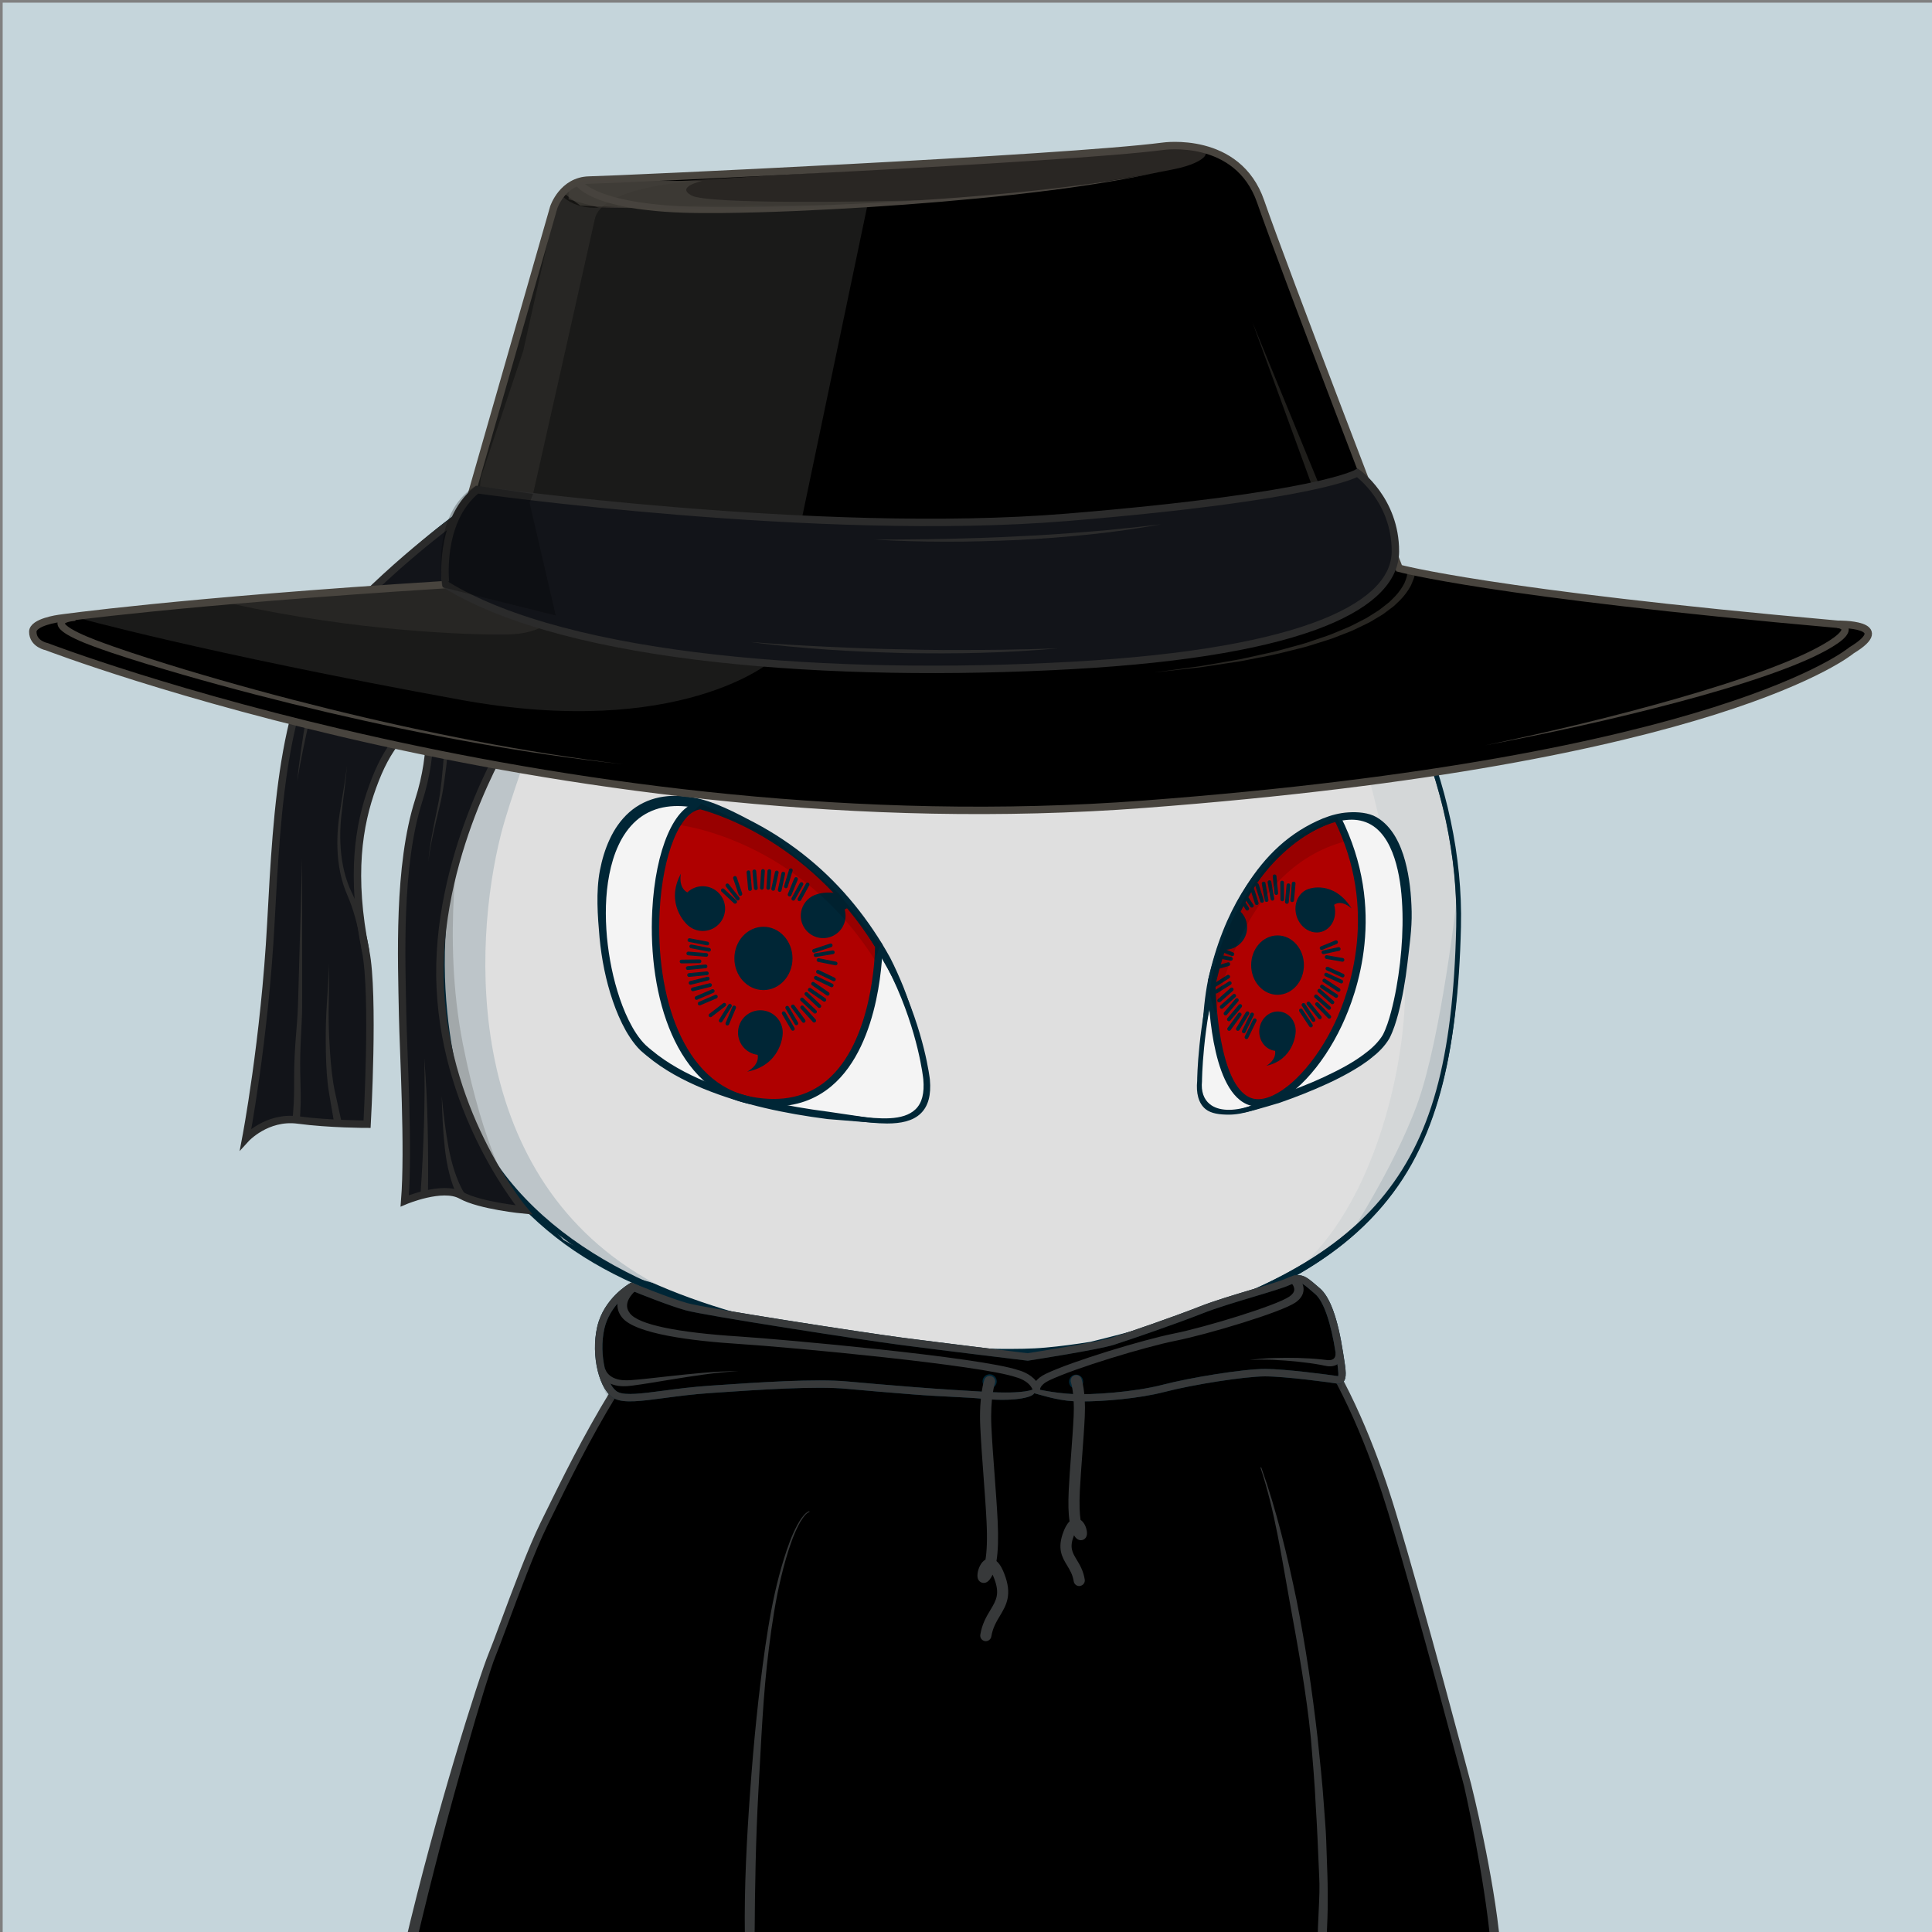 <svg xmlns="http://www.w3.org/2000/svg" xmlns:xlink="http://www.w3.org/1999/xlink" version="1.2" viewBox="0 0 520 520" fill="none">
<rect x="0" y="0" width="520" height="520" fill="#808080" stroke="none"/>
<!-- Background / Blue --> <path d="M520.47 0.72H0.72V520.47H520.47V0.72Z" fill="#C5D5DB"/>


<!-- Type / White Body --> <path d="M399.34 520.56L115.79 519.97C115.53 519.97 115.28 519.85 115.12 519.65C114.96 519.45 114.89 519.18 114.95 518.93C146.9 373.14 188.1 352.75 189.84 351.95C189.94 351.9 190.06 351.87 190.17 351.87L337.22 347.77C337.3 347.76 337.43 347.78 337.52 347.82C338.16 348.04 353.31 353.7 367.93 394.63C383.16 437.26 397.96 501.19 400.2 519.6C400.23 519.85 400.15 520.09 399.99 520.27C399.82 520.45 399.58 520.56 399.34 520.56ZM116.85 518.26L398.36 518.84C395.76 499.32 381.24 437.01 366.31 395.2C352.74 357.21 338.58 350.15 337.08 349.49L190.41 353.58C187.69 355.04 147.59 378.75 116.85 518.26Z" fill="#002636"/>
<path d="M399.34 519.7C397 500.37 381.76 435.92 367.12 394.91C352.47 353.9 337.24 348.63 337.24 348.63L190.19 352.73C190.19 352.73 148.01 372.06 115.79 519.11L399.34 519.7Z" fill="#DFDFDF"/>
<path d="M397.72 508.23C397.06 504.42 396.32 500.64 395.57 496.85C394.04 489.28 392.42 481.73 390.66 474.21C387.12 459.18 383.29 444.22 379.1 429.35C376.94 421.93 374.75 414.52 372.36 407.17C370.01 399.81 367.49 392.49 364.57 385.29C361.64 378.11 358.29 371.06 354.07 364.47C351.98 361.17 349.63 358.02 347.01 355.08C345.68 353.62 344.3 352.21 342.76 350.94C341.2 349.65 339.69 348.48 337.59 347.58C337.49 347.54 337.38 347.51 337.26 347.52H337.2C312.69 348.2 288.19 349.19 263.69 350.02C251.44 350.47 239.19 350.88 226.93 351.24C214.68 351.61 202.43 352.04 190.17 352.29H190.15C190.1 352.29 190.05 352.3 190 352.33C188.22 353.29 186.66 354.44 185.14 355.68L182.91 357.58C182.2 358.24 181.52 358.94 180.82 359.62C180.14 360.31 179.41 360.97 178.77 361.69L176.85 363.88L174.93 366.07C174.31 366.82 173.74 367.6 173.14 368.36C171.97 369.91 170.75 371.42 169.62 372.99L166.37 377.81L164.74 380.22C164.22 381.04 163.74 381.88 163.24 382.71L160.27 387.71C152.59 401.18 146.31 415.38 140.61 429.77C139.21 433.38 137.97 437.05 136.64 440.68L134.67 446.14L133.69 448.87L132.81 451.64L129.31 462.71C128.14 466.4 126.95 470.08 125.97 473.83L122.88 485.02C121.88 488.76 120.77 492.47 119.93 496.25L114.55 518.84C114.53 518.93 114.52 519.03 114.52 519.12C114.52 519.8 115.07 520.36 115.75 520.37H115.78C132.24 520.07 151.62 520.35 186.94 520.57C210.64 520.72 234.41 520.65 258.04 520.48L399.43 519.78C399.03 515.84 398.39 512.02 397.72 508.23ZM257.08 518.33C233.46 518.06 209.96 518.07 186.41 517.94C163.39 517.82 140.4 517.83 117.37 517.85L122.26 496.83C123.08 493.06 124.16 489.35 125.14 485.62L128.11 474.43C129.04 470.68 130.19 467 131.32 463.31L134.68 452.24L135.52 449.47L136.47 446.74L138.37 441.28C139.65 437.64 140.86 433.98 142.21 430.37C147.71 415.97 154.06 402.17 161.61 388.72L164.52 383.73C165.01 382.9 165.48 382.06 165.99 381.24L171.09 374.37C172.2 372.8 174.06 370.75 175.21 369.21C175.8 368.45 176.36 367.66 176.97 366.92L178.86 364.74L180.75 362.56C181.39 361.84 182.09 361.19 182.76 360.5C183.44 359.83 184.11 359.13 184.8 358.47L186.97 356.59C188.43 355.37 190.55 354.68 192.16 353.79L192.89 353.47C205.14 353.04 214.75 352.48 227 352.16C239.25 351.84 251.51 351.56 263.77 351.33C288.2 350.8 312.7 350.17 337.12 349.49C338.54 350.13 340.03 351.5 341.37 352.65C342.8 353.84 344.12 355.2 345.38 356.6C347.87 359.43 350.14 362.5 352.17 365.72C356.29 372.13 359.66 379.05 362.58 386.13C365.5 393.22 368.05 400.48 370.44 407.81C372.87 415.12 375.1 422.5 377.29 429.88C381.66 444.66 385.71 459.55 389.45 474.51C391.28 482 393.15 489.48 394.83 497.01C396.51 504.49 398.1 512.18 399.28 519.61L257.08 518.33Z" fill="#002636"/>
<path d="M185.38 358.16C185.38 358.16 224.37 378.66 278.59 378.01C278.59 378.01 308.94 379.99 341.45 352.73C341.45 352.73 339.4 350.62 337.08 349.49C334.74 348.36 197.65 351.87 193.25 353.24C188.85 354.62 185.38 358.16 185.38 358.16Z" fill="#BDC5C9"/>
<path d="M200.36 355.58C200.36 355.58 246.35 373.25 281.94 368.65C317.53 364.05 334.95 349.77 334.95 349.77L298.88 360.42L281.69 364.78L257.46 364.02L234.73 361.88L200.36 355.58Z" fill="#A2A8AA"/>
<path d="M81.22 188.89C81.22 188.89 109.73 114.29 222.61 104.14C335.49 93.99 394.07 183.82 392.51 249.82C390.95 315.82 372.2 343.17 293.7 362.3C293.7 362.3 284.52 363.86 277.49 364.16C270.46 364.45 150.95 367.97 124.58 297.67C124.58 297.67 108.96 252.56 129.66 211.94C129.66 211.94 143.53 185.77 133.96 180.3C120.51 172.62 66.38 230.29 81.22 188.89Z" fill="#DFDFDF"/>
<path d="M81.1 188.84C83.5 183.13 86.65 177.79 90.11 172.67C93.58 167.56 97.42 162.7 101.57 158.13C109.91 149.02 119.34 140.89 129.62 134.02C134.72 130.51 140.12 127.49 145.57 124.56C151.09 121.77 156.7 119.14 162.48 116.91C174 112.39 185.96 108.96 198.11 106.58C210.27 104.25 222.59 102.76 235 102.33C247.4 101.91 259.86 102.85 272.06 105.2C284.25 107.56 296.19 111.33 307.42 116.66C318.65 121.95 329.2 128.67 338.75 136.58C357.79 152.48 372.74 173.1 382.19 195.95C383.42 198.79 384.4 201.72 385.48 204.62C386.39 207.58 387.44 210.49 388.17 213.5C389.85 219.45 391.02 225.54 391.91 231.66C392.76 237.79 393.05 243.99 392.99 250.18C392.85 256.35 392.55 262.53 392.01 268.69C390.91 280.98 388.73 293.33 384.02 304.87C381.66 310.62 378.65 316.13 374.9 321.11C371.17 326.11 366.76 330.58 361.92 334.5C352.2 342.33 340.96 347.99 329.43 352.47C317.89 357.02 290.25 366.55 269.44 364.52C261.26 364.49 253.09 364.08 244.94 363.39C228.65 361.97 212.42 359.33 196.65 354.77C180.94 350.16 165.5 344.64 152.11 334.92C145.45 330.05 139.39 324.3 134.35 317.73C129.31 311.15 125.32 303.81 122.68 295.87C118.34 279.98 116.84 263.37 118.58 247.01C118.86 244.97 118.96 242.92 119.41 240.9L120.56 234.84C121.64 230.87 122.56 226.86 124.09 223.04C125.33 219.12 127.26 215.46 128.94 211.72C130.81 208.14 132.47 204.44 133.88 200.65C135.25 196.86 136.43 192.95 136.74 188.98C136.88 187.01 136.75 184.98 135.98 183.24C135.21 181.51 133.59 180.21 131.68 180.06C129.76 179.88 127.77 180.37 125.88 181C123.98 181.64 122.13 182.47 120.32 183.38C116.7 185.2 113.2 187.28 109.75 189.44C102.83 193.71 96.16 198.44 88.84 202.1C86.99 202.97 85.1 203.81 83.03 204.1C82.02 204.22 80.87 204.22 79.97 203.55C79.05 202.91 78.71 201.79 78.6 200.77C78.39 198.69 78.84 196.66 79.31 194.68C79.77 192.71 80.41 190.77 81.1 188.84ZM81.34 188.93C80.67 190.85 80.04 192.78 79.56 194.75C79.1 196.71 78.68 198.74 78.9 200.73C79.01 201.7 79.35 202.71 80.15 203.26C80.92 203.84 81.99 203.85 82.96 203.73C84.94 203.44 86.82 202.6 88.64 201.73C95.88 198.05 102.53 193.28 109.43 188.96C112.88 186.79 116.34 184.63 119.98 182.74C121.8 181.8 123.66 180.93 125.6 180.24C127.54 179.56 129.59 179 131.75 179.17C133.95 179.29 135.97 180.85 136.86 182.82C137.77 184.8 137.92 186.98 137.81 189.05C137.55 193.22 136.4 197.21 135.07 201.09C133.7 204.96 132.08 208.73 130.24 212.4C128.65 216.11 126.81 219.72 125.66 223.6C124.22 227.38 123.38 231.34 122.39 235.25L121.36 241.21C121.16 242.2 121.04 243.2 120.95 244.21L120.63 247.22C119.08 263.28 120.73 279.67 125.13 295.14C127.66 302.62 131.54 309.8 136.41 316.13C141.29 322.47 147.17 328.05 153.67 332.78C166.72 342.23 181.83 348.59 197.33 353.11C212.86 357.65 228.93 360.35 245.08 361.83C253.16 362.55 261.27 362.99 269.37 363.05C273.43 363.07 277.47 363.07 281.46 362.7C285.47 362.34 289.5 361.8 293.48 361.16L293.4 361.18C305.34 358.25 317.23 355.02 328.69 350.61C340.15 346.27 351.27 340.8 360.86 333.21C365.64 329.42 369.99 325.08 373.69 320.22C377.41 315.38 380.4 309.99 382.76 304.35C387.47 293.03 389.72 280.81 390.89 268.59C391.47 262.47 391.81 256.32 391.99 250.16C392.09 244.02 391.84 237.87 391.04 231.77C390.18 225.69 389.12 219.61 387.39 213.71C386.65 210.72 385.59 207.83 384.68 204.9C383.6 202.02 382.6 199.11 381.37 196.29C371.93 173.57 356.78 153.28 337.75 137.79C318.68 122.32 295.71 111.92 271.64 107.39C259.6 105.1 247.31 104.3 235.06 104.57C222.81 104.91 210.56 106.3 198.49 108.53C174.39 112.99 150.73 121.25 130.1 134.75C119.76 141.42 110.24 149.38 101.92 158.45C97.76 162.99 93.9 167.81 90.41 172.88C86.93 177.95 83.75 183.28 81.34 188.93Z" fill="#002636"/>
<path d="M88.84 176.45C88.84 176.45 85.13 187.91 87.55 190.81C89.97 193.71 127.09 167.41 144.84 175.64C144.84 175.64 145.72 176.93 145.81 180.32C145.89 183.47 145.25 189.03 144.44 193.88C143.63 198.72 137.34 214.68 134.84 224.54C127.26 254.39 124.35 317.33 176.15 345.41L170.34 343.8L151.78 333.79L134.84 316.04L125.8 301.19L122.73 290.38L119.34 274.56L119.02 260.52L119.83 243.9L122.25 231.31L125.96 219.69L130.32 210.17L134.19 202.59L136.21 195.65L137.81 189.06L136.85 183.71L134.51 180.4L127.65 179.75L123.53 181.44L112 187.18L99.65 195.01L94.57 198.08L86.9 202.36L81.82 203.09L79.88 201.07C79.88 201.07 79.07 196.39 79.32 196.23C79.57 196.07 81.66 188.24 81.66 188.24C81.66 188.24 84.65 182.91 84.81 182.67C84.97 182.43 88.84 176.45 88.84 176.45Z" fill="#BDC5C9"/>
<path d="M127.65 179.76L131.93 178.07L137.3 177.24L142.82 177.31C142.82 177.31 144.2 177.48 144.14 178.82C144.08 180.15 136.94 194.98 136.94 194.98L137.42 189.84L136.88 184.15L134.52 180.42L130.92 178.96L127.65 179.76Z" fill="#A2A8AA"/>
<path d="M129.14 178.26C130.64 177.89 132.15 177.6 133.67 177.4C135.19 177.19 136.72 177.07 138.25 177.05C139.78 177 141.3 177.13 142.81 177.3C141.29 177.28 139.78 177.3 138.27 177.48C136.77 177.64 135.28 177.89 133.82 178.24C132.36 178.58 130.91 178.99 129.5 179.49C128.1 179.98 124.43 181.25 124.22 180.83C124.01 180.41 123.29 180.53 129.14 178.26Z" fill="#002636"/>
<path d="M392.23 240.84C392.23 240.84 387.94 279.32 381.48 297.08C375.02 314.84 361.9 334.5 361.9 334.5L368.34 327.5L375.6 319.59L381.41 309.1L385.93 297.8L389 287.15L390.78 275.21L391.75 262.14L392.56 248.58L392.23 240.84Z" fill="#BDC5C9"/>
<path d="M124.08 223.05C124.08 223.05 118.78 251.73 124.59 281.02C130.4 310.31 137.66 320.72 137.66 320.72L131.73 312.37L125.8 301.19L121.32 287.43L119.38 272.54L119.02 255.96L119.83 243.9L124.08 223.05Z" fill="#A2A8AA"/>
<path d="M199.14 517.66L199.13 520.65L116.44 520.37L118.32 514.06L181.39 513.97L199.14 517.66Z" fill="#DFDFDF"/>
<path d="M133.67 455.57C136.39 450.53 125.3 504.75 128.2 520.4L116.44 520.38C116.44 520.37 130.95 460.61 133.67 455.57Z" fill="#BDC5C9"/>
<path d="M399.24 519.61L399.34 520.56L356.71 520.49L356.75 519.3L356.76 518.98L399.24 519.61Z" fill="#DFDFDF"/>
<path d="M339.09 393.12C339.09 393.12 346.08 402.06 352.37 424.33C358.66 446.6 364.63 500.98 365.6 517.93L365.63 520.53L356.66 520.48L355.92 516.88V508.65L355.44 489.69L354.15 471.54L351.97 451.45L348.34 431.12L344.87 414.58L341.8 401.83L339.09 393.12Z" fill="#BDC5C9"/>
<path d="M352.49 465.23C353 471.32 353.55 477.41 353.83 483.52C354.25 489.62 354.46 495.73 354.74 501.83C355.11 507.61 354.14 514.38 354.37 520.18L356.73 520.48C356.77 517.73 357.03 513.62 357.05 510.87C357.07 507.8 357.09 504.73 356.98 501.67L356.66 492.47C356.56 489.4 356.25 486.35 356.05 483.29C355.64 477.17 354.95 471.07 354.31 464.97C352.89 452.78 351.08 440.64 348.66 428.61C346.15 416.61 343.26 404.66 339.08 393.12C339.06 393.07 339 393.04 338.94 393.06C338.89 393.08 338.86 393.14 338.88 393.2C342.79 404.8 344.53 416.8 346.76 428.81C348.99 440.84 351.28 453.07 352.49 465.23Z" fill="#002636"/>
<path d="M201.84 517.99V520.65L354.39 520.49L354.34 518.85L223.06 515.56L201.84 517.99Z" fill="#DFDFDF"/>
<path d="M217.28 404.99C217.28 404.99 220.88 403.54 219.59 411.93C218.3 420.32 213.84 494.52 215.13 520.66H201.84L200.87 496.49L204.42 450.66L207.08 432.83L209.08 422L212.41 412.97L213.73 409.71L215.34 406.39L217.28 404.99Z" fill="#C2CACC"/>
<path d="M201.81 519.11C201.81 518.62 201.8 518.13 201.81 517.64C201.89 504.85 202.12 492.05 202.84 479.26C203.59 466.48 204.06 453.7 205.71 441.01C206.52 434.66 207.49 428.33 209.03 422.12C209.8 419.02 210.66 415.93 211.76 412.93C212.3 411.43 212.93 409.96 213.66 408.54C214.03 407.84 214.43 407.14 214.9 406.51C215.36 405.89 215.91 405.23 216.58 404.96L216.62 404.94C216.67 404.92 216.7 404.86 216.68 404.81C216.66 404.76 216.6 404.73 216.55 404.75C215.7 405.06 215.2 405.72 214.69 406.35C214.19 406.99 213.77 407.68 213.38 408.39C212.61 409.81 211.94 411.28 211.37 412.78C210.21 415.78 209.27 418.86 208.43 421.96C206.75 428.16 205.64 434.52 204.69 440.86C202.83 453.57 201.56 466.35 200.61 479.15C199.67 491.95 198.97 504.79 199.16 517.65C199.17 518.13 199.19 518.62 199.2 519.11H201.81V519.11Z" fill="#002636"/>
<path opacity="0.32" d="M391.35 228.25L385.48 204.62L376.1 183.47L362.54 162.41L344.92 143.87L330.59 130.7L307.41 116.66L286.29 109.64L269.59 105.77L258.21 104.32L241.27 103.11L225.05 103.59L198.11 106.59L183.9 111.58C183.9 111.58 234.25 101.9 273.95 113.03C313.65 124.17 356.01 160.32 369.45 213.17C369.45 213.17 377.37 243.39 378.12 264.04C378.87 284.69 370.33 324.76 348.51 342.27L357.47 337.19L368.36 327.51L376.35 318.31L382.16 307.42L386.76 293.62L389.42 285.63L392.01 268.7L392.09 243.75L391.35 228.25Z" fill="#BDC5C9"/>
<path d="M345.88 142.56C323.42 121.53 283.79 97.62 222.63 103.13C164.14 108.39 128.68 131.24 109.23 149.49C88.13 169.28 80.77 188.11 80.7 188.3V188.31C77.65 196.83 77.3 201.65 79.62 203.49C83.41 206.5 93.08 200.27 104.27 193.05C115.6 185.75 128.46 177.48 133.71 180.49C142.63 185.59 129.3 211.01 129.16 211.27C108.57 251.67 123.89 297.05 124.05 297.52C147.52 360.12 244.02 364.55 270.82 364.55C274.57 364.55 276.96 364.46 277.59 364.44C284.58 364.15 293.79 362.6 293.92 362.57C369.4 345.18 391.58 318.82 393.22 249.47C394.12 211.7 375.98 170.74 345.88 142.56ZM391.94 249.44C391.09 285.36 385.18 306.63 371.54 322.86C357.31 339.79 333.28 351.65 293.67 361.3C293.58 361.32 284.45 362.86 277.54 363.15C272.42 363.37 151.7 367.56 125.27 297.09C125.11 296.64 109.97 251.78 130.31 211.87C130.89 210.78 144.35 185.08 134.36 179.37C133.4 178.82 132.28 178.58 131.01 178.58C124.37 178.58 115 183.85 104.76 190.45C94.88 196.81 84.66 203.39 81.61 200.96C80.39 199.99 79.66 196.82 83.1 187.23C83.52 186.15 111.84 114.4 222.76 104.42C283.47 98.96 322.74 122.66 345.02 143.51C374.84 171.44 392.82 212.03 391.94 249.44Z" fill="#002636"/>


<!-- Eyes / Naruto Lenses --> <path d="M322.87 290.99C322.87 290.99 322.92 236.02 355.25 221.7C387.58 207.38 378.68 271.31 372.52 279.94C366.35 288.57 346.06 295.34 336.77 298.31C327.48 301.28 322.2 297.72 322.87 290.99Z" fill="#F4F4F4"/>
<path d="M330.75 300.01C328.33 300.01 325.99 299.74 324.49 298.53C322.5 296.92 321.92 294.08 322.22 290.95C322.23 289.33 322.97 235.28 354.99 221.1C362.95 217.57 369.11 218.39 373.3 223.53C383.86 236.49 377.64 273.88 373.05 280.31C366.51 289.46 344.28 296.58 336.97 298.93C334.71 299.65 332.61 300.01 330.75 300.01ZM363.74 220.27C361.3 220.27 358.55 220.94 355.52 222.29C323.94 236.28 323.52 290.44 323.52 290.99V291.05C323.25 293.74 323.98 295.86 325.62 297.18C327.91 299.03 331.81 299.21 336.58 297.68C343.78 295.37 365.7 288.35 372 279.55C374.07 276.65 376.81 266.16 377.63 254.27C378.18 246.21 378.22 231.62 372.31 224.35C370.08 221.63 367.22 220.27 363.74 220.27Z" fill="#002636"/>
<path d="M249.63 290.63C249.63 290.63 244.66 241.63 198.06 220.04C151.46 198.45 158.21 268.4 173.37 282.29C188.53 296.18 217.68 299.74 227.52 300.74C237.36 301.74 250.89 304.92 249.63 290.63Z" fill="#F4F4F4"/>
<path d="M238.76 302.39C236.07 302.39 233.2 302.05 230.48 301.72C229.45 301.6 228.43 301.48 227.45 301.38C195.65 298.15 180.25 289.48 172.93 282.77C163.02 273.69 156.01 239.68 166.8 223.49C171.13 216.99 180.12 211.01 198.34 219.45C244.74 240.95 250.23 290.07 250.28 290.57V290.58C250.65 294.74 249.84 297.73 247.81 299.69C245.65 301.78 242.37 302.39 238.76 302.39ZM182.33 216.62C176.13 216.62 171.24 219.16 167.87 224.21C157.72 239.44 164.23 273.05 173.8 281.81C187.49 294.36 213.37 298.65 227.58 300.09C228.57 300.19 229.59 300.31 230.63 300.44C236.7 301.16 243.11 301.77 246.43 298.55C248.16 296.87 248.84 294.24 248.51 290.49C248.44 289.82 243.41 241.78 197.78 220.64C192 217.95 186.83 216.62 182.33 216.62Z" fill="#002636"/>
<path d="M326.13 264C326.13 264 326.11 299.94 340.49 296.63C354.87 293.32 378.17 256.64 360.05 220.56C360.06 220.56 334.72 225.33 326.13 264Z" fill="#AF0000"/>
<path d="M338.67 297.35C336.97 297.35 335.41 296.79 334.01 295.67C325.71 289.06 325.63 265.02 325.63 264L325.64 263.89C334.2 225.35 359.6 219.84 359.86 219.79L360.24 219.71L360.41 220.06C372.89 244.92 364.75 267.2 360.71 275.78C355.44 286.99 347.36 295.56 340.6 297.12C339.94 297.27 339.3 297.35 338.67 297.35ZM326.63 264.06C326.64 265.35 326.89 288.72 334.63 294.89C336.32 296.24 338.2 296.65 340.37 296.15C346.84 294.66 354.65 286.3 359.8 275.36C363.76 266.95 371.61 244.83 359.59 220.5C356.46 221.38 334.49 228.78 326.63 264.06Z" fill="#002636" stroke="#002636" stroke-miterlimit="10"/>
<path d="M236.53 254.57C236.53 254.57 236.67 302.57 202.22 296.21C167.77 289.85 172.8 218.08 188.59 216.82C188.6 216.82 216.65 223.84 236.53 254.57Z" fill="#AF0000"/>
<path d="M208.24 297.29C206.29 297.29 204.25 297.09 202.14 296.7C182.47 293.07 174.87 268.2 176.05 245.16C176.9 228.7 182.04 216.83 188.56 216.31L188.65 216.3L188.74 216.33C189.02 216.41 216.91 224.72 236.95 254.28L237.04 254.41V254.56C237.04 254.82 236.96 280.69 223.42 291.99C219.2 295.52 214.11 297.29 208.24 297.29ZM188.55 217.33C182.68 217.91 177.86 229.61 177.05 245.22C175.89 267.82 183.25 292.2 202.32 295.72C210.52 297.23 217.4 295.72 222.78 291.23C235.42 280.67 236.01 256.85 236.03 254.72C217.21 224.54 190.27 217.86 188.55 217.33Z" fill="#002636" stroke="#002636" stroke-miterlimit="10"/>
<path d="M249.63 290.63C248.91 284.94 247.24 279.42 245.23 274.09C243.13 268.78 240.66 263.64 237.8 258.75C232.37 248.81 225.12 239.84 216.37 232.66C211.99 229.07 207.26 225.92 202.26 223.26C197.25 220.63 192.06 218.25 186.57 217.32C183.84 216.84 181.05 216.79 178.4 217.33C175.75 217.87 173.27 219.08 171.25 220.87C169.23 222.66 167.65 224.95 166.49 227.45C165.31 229.95 164.53 232.64 163.99 235.39C162.92 240.89 162.87 246.6 163.36 252.22C163.9 257.84 165.01 263.43 166.82 268.76C167.73 271.42 168.82 274.02 170.19 276.45C170.88 277.66 171.63 278.82 172.49 279.87C172.91 280.4 173.37 280.9 173.85 281.36C174.33 281.82 174.91 282.26 175.44 282.71C179.74 286.28 184.76 288.98 189.97 291.15C200.45 295.45 211.71 297.78 222.98 299.23L231.47 300.48C234.29 300.92 237.11 301.36 239.93 301.37C241.34 301.36 242.75 301.22 244.1 300.85C245.44 300.46 246.74 299.81 247.68 298.74C248.63 297.69 249.21 296.33 249.46 294.93C249.73 293.5 249.73 292.06 249.63 290.63ZM249.63 290.63C249.75 292.05 249.76 293.5 249.52 294.91C249.29 296.32 248.77 297.72 247.83 298.84C246.92 299.97 245.62 300.77 244.25 301.26C242.87 301.74 241.42 301.99 239.97 302.09C237.07 302.31 234.17 302.12 231.31 301.89L222.74 301.2C211.34 299.73 199.95 297.38 189.21 292.98C183.87 290.76 178.68 287.99 174.16 284.23C173.6 283.75 173.02 283.32 172.47 282.8C171.92 282.27 171.41 281.71 170.94 281.12C170 279.95 169.19 278.7 168.45 277.42C167.01 274.85 165.87 272.15 164.93 269.39C163.05 263.88 161.92 258.16 161.37 252.38C160.86 246.61 160.36 240.01 161.47 234.25C162.03 231.38 162.86 228.53 164.12 225.85C165.37 223.16 167.09 220.63 169.37 218.62C171.64 216.6 174.48 215.22 177.44 214.62C180.4 214.02 183.44 214.09 186.35 214.6C192.2 215.6 198.11 218.8 203.21 221.48C208.32 224.19 213.17 227.42 217.65 231.1C226.62 238.45 234.01 247.64 239.58 257.77C240.9 260.34 242.07 262.99 243.16 265.66C244.21 268.35 245.15 271.08 245.97 273.83C246.8 276.58 247.52 279.37 248.13 282.17C248.45 283.57 248.73 284.97 248.99 286.38C249.24 287.8 249.47 289.21 249.63 290.63Z" fill="#002636"/>
<path d="M322.87 290.99C322.94 286.46 323.21 281.93 323.54 277.39C323.89 272.85 324.23 268.25 325.15 263.76C327.31 254.89 330.63 246.21 335.51 238.37C337.94 234.46 340.86 230.81 344.31 227.7C347.75 224.58 351.74 222.07 356.05 220.29C358.22 219.42 360.53 218.79 362.95 218.65C365.35 218.5 368.37 218.7 370.52 219.96C372.68 221.21 374.32 223.12 375.53 225.17C376.74 227.23 377.57 229.45 378.18 231.69C379.4 236.19 379.84 240.8 379.95 245.39C380.05 249.98 379.32 254.84 378.8 259.39C378.27 263.93 377.5 268.45 376.33 272.9C375.72 275.13 375.06 277.33 373.95 279.5C372.65 281.68 370.94 283.33 369.09 284.76C368.2 285.53 367.21 286.13 366.26 286.81C365.28 287.41 364.31 288.05 363.3 288.6C361.29 289.73 359.25 290.77 357.17 291.72C353.01 293.63 348.76 295.3 344.46 296.8C342.28 297.47 340.09 298.1 337.9 298.71C335.7 299.32 333.37 299.8 331.05 299.73C330.47 299.75 329.89 299.64 329.31 299.59C328.74 299.45 328.16 299.38 327.62 299.16C326.51 298.82 325.48 298.2 324.7 297.36C323.9 296.53 323.36 295.48 323.07 294.39C322.8 293.26 322.78 292.12 322.87 290.99ZM322.87 290.99C322.8 292.12 322.83 293.26 323.12 294.36C323.44 295.45 324.03 296.44 324.84 297.21C325.64 297.99 326.68 298.48 327.75 298.74C328.27 298.92 328.84 298.92 329.38 299C329.94 298.99 330.48 299.05 331.04 298.98C333.26 298.82 335.36 298.13 337.46 297.33C339.58 296.55 341.7 295.74 343.79 294.9C348.04 293.38 352.26 291.79 356.33 289.89C360.38 287.99 364.41 285.93 367.85 283.19C369.58 281.87 371.16 280.26 372.19 278.55C373.15 276.68 373.82 274.52 374.4 272.38C375.54 268.06 376.3 263.62 376.82 259.16C377.33 254.7 377.58 250.2 377.48 245.72C377.37 241.25 376.94 236.77 375.78 232.51C375.2 230.39 374.42 228.33 373.33 226.47C372.24 224.63 370.82 223 369.03 221.97C367.25 220.93 365.16 220.51 363.05 220.64C360.93 220.76 358.81 221.32 356.78 222.14C352.72 223.82 348.92 226.2 345.65 229.18C342.36 232.14 339.55 235.64 337.2 239.43C332.49 247.02 329.42 255.58 327.33 264.3C325.03 272.97 323.03 281.91 322.87 290.99Z" fill="#002636"/>
<path d="M205.48 265.98C209.523 265.98 212.8 262.389 212.8 257.96C212.8 253.531 209.523 249.94 205.48 249.94C201.437 249.94 198.16 253.531 198.16 257.96C198.16 262.389 201.437 265.98 205.48 265.98Z" fill="#002636" stroke="#002636" stroke-miterlimit="10"/>
<path d="M343.85 267.25C347.495 267.25 350.45 263.897 350.45 259.76C350.45 255.623 347.495 252.27 343.85 252.27C340.205 252.27 337.25 255.623 337.25 259.76C337.25 263.897 340.205 267.25 343.85 267.25Z" fill="#002636" stroke="#002636" stroke-miterlimit="10"/>
<path d="M184.99 240.19C182.42 238.75 183.28 235.12 183.28 235.12C178.89 243.21 184.79 248.71 184.79 248.71C187.09 251.12 190.9 251.2 193.3 248.91C195.71 246.61 195.79 242.8 193.5 240.4C191.21 237.99 187.39 237.9 184.99 240.19Z" fill="#002636"/>
<path d="M203.93 283.91C204.44 286.81 201.09 288.45 201.09 288.45C210.13 286.71 210.63 278.66 210.63 278.66C211.03 275.36 208.68 272.36 205.38 271.96C202.08 271.56 199.08 273.91 198.68 277.21C198.28 280.51 200.63 283.51 203.93 283.91Z" fill="#002636"/>
<path d="M343.19 282.83C343.58 285.38 340.84 286.86 340.84 286.86C348.22 285.25 348.7 278.14 348.7 278.14C349.05 275.22 347.16 272.59 344.48 272.27C341.79 271.94 339.33 274.04 338.97 276.96C338.61 279.88 340.5 282.51 343.19 282.83Z" fill="#002636"/>
<path d="M359.08 243.53C361.21 242.01 363.79 244.52 363.79 244.52C358.97 236.8 352.33 239.22 352.33 239.22C349.53 240.03 348.02 243.28 348.95 246.48C349.88 249.67 352.9 251.6 355.7 250.79C358.5 249.98 360.01 246.72 359.08 243.53Z" fill="#002636"/>
<path d="M229.36 244.25C228.19 243.04 226.96 241.75 225.81 240.56C222.55 239.74 219.87 240.69 219.87 240.69C216.68 241.62 214.84 244.96 215.77 248.16C216.7 251.35 220.04 253.19 223.24 252.26C226.44 251.33 228.27 247.99 227.34 244.79C228.01 244.36 228.7 244.23 229.36 244.25Z" fill="#002636"/>
<path d="M334 245.46C333.75 245.2 333.48 244.98 333.2 244.78L328.52 255.53C330.36 255.88 332.34 255.38 333.8 253.98C336.21 251.68 336.3 247.86 334 245.46Z" fill="#002636"/>
<path d="M198.59 241.86L195.77 238.3" stroke="#002636" stroke-miterlimit="10" stroke-linecap="round" stroke-linejoin="round"/>
<path d="M197.86 242.73L194.55 239.62" stroke="#002636" stroke-miterlimit="10" stroke-linecap="round" stroke-linejoin="round"/>
<path d="M199.28 240.6L197.82 236.3" stroke="#002636" stroke-miterlimit="10" stroke-linecap="round" stroke-linejoin="round"/>
<path d="M201.86 239.29L201.45 234.77" stroke="#002636" stroke-miterlimit="10" stroke-linecap="round" stroke-linejoin="round"/>
<path d="M203.44 239.06L203.03 234.53" stroke="#002636" stroke-miterlimit="10" stroke-linecap="round" stroke-linejoin="round"/>
<path d="M205.06 238.95L205.36 234.42" stroke="#002636" stroke-miterlimit="10" stroke-linecap="round" stroke-linejoin="round"/>
<path d="M206.77 238.98L207.07 234.45" stroke="#002636" stroke-miterlimit="10" stroke-linecap="round" stroke-linejoin="round"/>
<path d="M208.1 239.25L209.07 234.82" stroke="#002636" stroke-miterlimit="10" stroke-linecap="round" stroke-linejoin="round"/>
<path d="M209.86 239.56L210.82 235.12" stroke="#002636" stroke-miterlimit="10" stroke-linecap="round" stroke-linejoin="round"/>
<path d="M211.53 238.57L212.85 234.23" stroke="#002636" stroke-miterlimit="10" stroke-linecap="round" stroke-linejoin="round"/>
<path d="M212.52 240.78L214.25 236.59" stroke="#002636" stroke-miterlimit="10" stroke-linecap="round" stroke-linejoin="round"/>
<path d="M213.52 241.91L215.71 237.94" stroke="#002636" stroke-miterlimit="10" stroke-linecap="round" stroke-linejoin="round"/>
<path d="M215.16 242.05L217.35 238.07" stroke="#002636" stroke-miterlimit="10" stroke-linecap="round" stroke-linejoin="round"/>
<path d="M335.7 244.57L334.45 242.55" stroke="#002636" stroke-miterlimit="10" stroke-linecap="round" stroke-linejoin="round"/>
<path d="M336.93 243.78L335.47 241.6" stroke="#002636" stroke-miterlimit="10" stroke-linecap="round" stroke-linejoin="round"/>
<path d="M338.25 243.09L336.88 238.77" stroke="#002636" stroke-miterlimit="10" stroke-linecap="round" stroke-linejoin="round"/>
<path d="M339.69 242.49L338.31 238.18" stroke="#002636" stroke-miterlimit="10" stroke-linecap="round" stroke-linejoin="round"/>
<path d="M340.9 242.26L340.11 237.79" stroke="#002636" stroke-miterlimit="10" stroke-linecap="round" stroke-linejoin="round"/>
<path d="M342.47 241.91L341.68 237.43" stroke="#002636" stroke-miterlimit="10" stroke-linecap="round" stroke-linejoin="round"/>
<path d="M343.51 240.38L343.06 235.86" stroke="#002636" stroke-miterlimit="10" stroke-linecap="round" stroke-linejoin="round"/>
<path d="M345.13 242.07L345.08 237.54" stroke="#002636" stroke-miterlimit="10" stroke-linecap="round" stroke-linejoin="round"/>
<path d="M346.37 242.76L346.78 238.26" stroke="#002636" stroke-miterlimit="10" stroke-linecap="round" stroke-linejoin="round"/>
<path d="M347.79 242.29L348.19 237.79" stroke="#002636" stroke-miterlimit="10" stroke-linecap="round" stroke-linejoin="round"/>
<path d="M356.21 256.31L360.32 255.42" stroke="#002636" stroke-miterlimit="10" stroke-linecap="round" stroke-linejoin="round"/>
<path d="M355.71 255.19L359.6 253.59" stroke="#002636" stroke-miterlimit="10" stroke-linecap="round" stroke-linejoin="round"/>
<path d="M357.06 257.6L361.33 258.35" stroke="#002636" stroke-miterlimit="10" stroke-linecap="round" stroke-linejoin="round"/>
<path d="M357.28 260.7L361.37 262.57" stroke="#002636" stroke-miterlimit="10" stroke-linecap="round" stroke-linejoin="round"/>
<path d="M356.93 262.32L361.01 264.19" stroke="#002636" stroke-miterlimit="10" stroke-linecap="round" stroke-linejoin="round"/>
<path d="M356.44 263.91L360.28 266.45" stroke="#002636" stroke-miterlimit="10" stroke-linecap="round" stroke-linejoin="round"/>
<path d="M355.8 265.52L359.65 268.07" stroke="#002636" stroke-miterlimit="10" stroke-linecap="round" stroke-linejoin="round"/>
<path d="M355.09 266.65L358.62 269.78" stroke="#002636" stroke-miterlimit="10" stroke-linecap="round" stroke-linejoin="round"/>
<path d="M354.2 268.17L357.73 271.29" stroke="#002636" stroke-miterlimit="10" stroke-linecap="round" stroke-linejoin="round"/>
<path d="M354.47 270.25L357.78 273.67" stroke="#002636" stroke-miterlimit="10" stroke-linecap="round" stroke-linejoin="round"/>
<path d="M352.18 270.09L355.23 273.82" stroke="#002636" stroke-miterlimit="10" stroke-linecap="round" stroke-linejoin="round"/>
<path d="M350.84 270.47L353.53 274.54" stroke="#002636" stroke-miterlimit="10" stroke-linecap="round" stroke-linejoin="round"/>
<path d="M350.14 271.96L352.83 276.02" stroke="#002636" stroke-miterlimit="10" stroke-linecap="round" stroke-linejoin="round"/>
<path d="M331.32 258.07L327.51 257.36" stroke="#002636" stroke-miterlimit="10" stroke-linecap="round" stroke-linejoin="round"/>
<path d="M331.71 256.82L328.07 255.34" stroke="#002636" stroke-miterlimit="10" stroke-linecap="round" stroke-linejoin="round"/>
<path d="M330.61 259.51L326.74 260.61" stroke="#002636" stroke-miterlimit="10" stroke-linecap="round" stroke-linejoin="round"/>
<path d="M330.57 262.88L326.94 265.17" stroke="#002636" stroke-miterlimit="10" stroke-linecap="round" stroke-linejoin="round"/>
<path d="M330.99 264.61L327.35 266.9" stroke="#002636" stroke-miterlimit="10" stroke-linecap="round" stroke-linejoin="round"/>
<path d="M331.52 266.3L328.14 269.3" stroke="#002636" stroke-miterlimit="10" stroke-linecap="round" stroke-linejoin="round"/>
<path d="M332.19 268.01L328.81 271.01" stroke="#002636" stroke-miterlimit="10" stroke-linecap="round" stroke-linejoin="round"/>
<path d="M332.9 269.18L329.85 272.79" stroke="#002636" stroke-miterlimit="10" stroke-linecap="round" stroke-linejoin="round"/>
<path d="M333.8 270.76L330.75 274.37" stroke="#002636" stroke-miterlimit="10" stroke-linecap="round" stroke-linejoin="round"/>
<path d="M333.67 273.03L330.82 276.95" stroke="#002636" stroke-miterlimit="10" stroke-linecap="round" stroke-linejoin="round"/>
<path d="M335.75 272.71L333.17 276.95" stroke="#002636" stroke-miterlimit="10" stroke-linecap="round" stroke-linejoin="round"/>
<path d="M337 273.04L334.77 277.61" stroke="#002636" stroke-miterlimit="10" stroke-linecap="round" stroke-linejoin="round"/>
<path d="M337.72 274.6L335.49 279.17" stroke="#002636" stroke-miterlimit="10" stroke-linecap="round" stroke-linejoin="round"/>
<path d="M219.52 257.07L224.15 256.31" stroke="#002636" stroke-miterlimit="10" stroke-linecap="round" stroke-linejoin="round"/>
<path d="M219.11 255.92L223.58 254.44" stroke="#002636" stroke-miterlimit="10" stroke-linecap="round" stroke-linejoin="round"/>
<path d="M220.3 258.4L224.91 259.32" stroke="#002636" stroke-miterlimit="10" stroke-linecap="round" stroke-linejoin="round"/>
<path d="M220.16 261.55L224.44 263.6" stroke="#002636" stroke-miterlimit="10" stroke-linecap="round" stroke-linejoin="round"/>
<path d="M219.58 263.18L223.85 265.22" stroke="#002636" stroke-miterlimit="10" stroke-linecap="round" stroke-linejoin="round"/>
<path d="M218.84 264.78L222.77 267.49" stroke="#002636" stroke-miterlimit="10" stroke-linecap="round" stroke-linejoin="round"/>
<path d="M217.95 266.39L221.87 269.1" stroke="#002636" stroke-miterlimit="10" stroke-linecap="round" stroke-linejoin="round"/>
<path d="M217.03 267.51L220.53 270.8" stroke="#002636" stroke-miterlimit="10" stroke-linecap="round" stroke-linejoin="round"/>
<path d="M215.86 269.01L219.36 272.3" stroke="#002636" stroke-miterlimit="10" stroke-linecap="round" stroke-linejoin="round"/>
<path d="M215.9 271.13L219.14 274.71" stroke="#002636" stroke-miterlimit="10" stroke-linecap="round" stroke-linejoin="round"/>
<path d="M213.41 270.88L216.3 274.78" stroke="#002636" stroke-miterlimit="10" stroke-linecap="round" stroke-linejoin="round"/>
<path d="M211.88 271.23L214.35 275.44" stroke="#002636" stroke-miterlimit="10" stroke-linecap="round" stroke-linejoin="round"/>
<path d="M210.93 272.71L213.4 276.92" stroke="#002636" stroke-miterlimit="10" stroke-linecap="round" stroke-linejoin="round"/>
<path d="M196.46 270.71L193.98 274.7" stroke="#002636" stroke-miterlimit="10" stroke-linecap="round" stroke-linejoin="round"/>
<path d="M197.6 271.16L195.77 275.5" stroke="#002636" stroke-miterlimit="10" stroke-linecap="round" stroke-linejoin="round"/>
<path d="M194.94 270.42L191.22 273.28" stroke="#002636" stroke-miterlimit="10" stroke-linecap="round" stroke-linejoin="round"/>
<path d="M192.67 268.24L188.31 270.11" stroke="#002636" stroke-miterlimit="10" stroke-linecap="round" stroke-linejoin="round"/>
<path d="M191.83 266.73L187.48 268.6" stroke="#002636" stroke-miterlimit="10" stroke-linecap="round" stroke-linejoin="round"/>
<path d="M191.11 265.13L186.48 266.29" stroke="#002636" stroke-miterlimit="10" stroke-linecap="round" stroke-linejoin="round"/>
<path d="M190.49 263.39L185.86 264.55" stroke="#002636" stroke-miterlimit="10" stroke-linecap="round" stroke-linejoin="round"/>
<path d="M190.25 261.96L185.47 262.43" stroke="#002636" stroke-miterlimit="10" stroke-linecap="round" stroke-linejoin="round"/>
<path d="M189.89 260.1L185.11 260.56" stroke="#002636" stroke-miterlimit="10" stroke-linecap="round" stroke-linejoin="round"/>
<path d="M188.27 258.73L183.44 258.8" stroke="#002636" stroke-miterlimit="10" stroke-linecap="round" stroke-linejoin="round"/>
<path d="M190.1 257.02L185.26 256.63" stroke="#002636" stroke-miterlimit="10" stroke-linecap="round" stroke-linejoin="round"/>
<path d="M190.84 255.64L186.05 254.72" stroke="#002636" stroke-miterlimit="10" stroke-linecap="round" stroke-linejoin="round"/>
<path d="M190.36 253.95L185.56 253.03" stroke="#002636" stroke-miterlimit="10" stroke-linecap="round" stroke-linejoin="round"/>
<path opacity="0.13" d="M182.77 222.06C182.77 222.06 214.87 225.63 235.52 258.48L236.96 254.28C236.96 254.28 225.87 240.88 225.82 240.57C225.76 240.27 207.74 225.06 207.74 225.06L188.75 216.33L182.77 222.06Z" fill="black"/>
<path opacity="0.13" d="M327.11 273.21C327.11 273.21 333.12 233.7 362.4 226.38L359.86 219.8C359.86 219.8 348.88 224.32 344.19 229.2C339.5 234.08 326.92 250.79 325.61 267.49L327.11 273.21Z" fill="black"/>


<!-- Body / Hoodie Black --> <style type="text/css">
	.style-Body0{fill:none;}
	.style-Body1{opacity:0.1;fill:#4C4C4C;enable-background:new    ;}
	.style-Body2{opacity:0.1;enable-background:new    ;}
	.style-Body3{fill:#37393A;}
	.style-Body4{fill:#002636;}
	.style-Body5{opacity:0.4;}
	.style-Body6{fill:#3D3544;stroke:#002636;stroke-miterlimit:10;}
</style>
<g fill="black" transform="translate(0, 4)">
<rect y="0" class="style-Body0" width="519.2" height="519.2"/>
<path d="M109.94,519.5c8.67-36.98,20.22-72.52,22.45-77.92c2.24-5.4,9.24-25.59,13.99-35.26c4.75-9.67,10.91-22.46,18.74-35.26
	c7.84-12.8,15.39-15.64,15.39-15.64c5.59-6.55,12.31-5.12,12.31-5.12l9.79,2.27c0,0,16.5,3.98,22.1,5.12
	c5.59,1.14,24.34,2.85,29.93,3.13c5.59,0.28,20.14,0.57,26.85,0.28c6.71-0.28,17.34-1.71,22.1-3.41c4.76-1.71,17.62-5.69,17.62-5.69
	l15.67-5.97c0,0,5.32-0.86,10.91,3.98c0,0,2.51,1.14,6.15,6.55c3.64,5.4,12.59,19.61,20.7,46.35c8.11,26.72,20.42,73.65,20.42,73.65
	s6.29,24.11,7.97,42.87L109.94,519.5z"/>
<path class="style-Body1" d="M222.31,357.1l22.8,3.13l19.3,1.14l19.58-0.28l8.67-0.85l19.86-5.12l20.56-7.96l5.34-0.28
	c0,0-11.92,9.38-37.1,16.78c-25.18,7.39-60.42,1.99-68.25-0.57c-7.84-2.56-37.94-11.81-37.94-11.81L222.31,357.1z"/>
<path class="style-Body2" d="M217.13,403.16l-0.91,0.96l-1.31,2.01l-0.04,0.45l-1.45,3.01l-0.44,1.42l-2.73,8.19l-1.96,8.43l-2.34,14.22
	l-1.68,21.05l-2.24,32.99l1.07,23.6h10.67c0,0-1.96-19.33-2.51-65.97c-0.56-46.64,6.55-50.57,6.55-50.57L217.13,403.16z"/>
<path class="style-Body2" d="M342.64,401.48l5.23,21.81l3.55,21.81l3.55,29.38l1.3,34.31l0.76,10.67l13.59-0.23
	c-0.56-40.95-10.63-78.49-16.03-95.17c-5.41-16.69-15.28-32.98-15.28-32.98L342.64,401.48z"/>
<path class="style-Body3" d="M347.11,427.04c-2.22-12.13-3.94-24.25-7.83-35.97c-0.02-0.06,0.01-0.12,0.06-0.14
	c0.06-0.02,0.12,0.01,0.14,0.06c4.15,11.66,7.02,23.73,9.52,35.84c2.4,12.15,4.2,24.41,5.61,36.72c0.64,6.16,1.32,12.32,1.73,18.5
	c0.2,3.09,0.51,6.17,0.61,9.27l0.32,9.29c0.11,3.09,0.09,6.19,0.07,9.29c-0.02,2.78-0.28,6.75-0.32,9.52h-2.3
	c-0.23-5.86,0.7-12.82,0.33-18.65c-0.28-6.16-0.49-12.33-0.9-18.49c-0.28-6.17-0.82-12.32-1.33-18.47
	C351.6,451.55,349.33,439.19,347.11,427.04z"/>
<path class="style-Body3" d="M200.52,519.5c-0.01-0.48-0.03-2.23-0.04-2.72c-0.19-12.99,0.51-25.96,1.44-38.88
	c0.94-12.93,2.2-25.84,4.05-38.67c0.94-6.4,2.05-12.83,3.71-19.09c0.83-3.13,1.77-6.24,2.92-9.27c0.57-1.52,1.23-3,2-4.43
	c0.39-0.72,0.8-1.41,1.3-2.06c0.51-0.64,1-1.3,1.85-1.62c0.05-0.02,0.11,0.01,0.13,0.06c0.02,0.05-0.01,0.11-0.06,0.13l-0.04,0.02
	c-0.67,0.27-1.21,0.94-1.67,1.57c-0.47,0.64-0.87,1.34-1.23,2.05c-0.73,1.43-1.35,2.92-1.89,4.43c-1.09,3.03-1.95,6.15-2.71,9.28
	c-1.53,6.27-2.49,12.67-3.3,19.08c-1.64,12.82-2.11,25.72-2.85,38.63c-0.72,12.92-0.94,25.85-1.02,38.76c-0.01,0.5,0,2.23,0,2.73
	H200.52z"/>
<path class="style-Body3" d="M403.8,519.42c-1.67-18.63-7.75-42.87-7.82-43.13c-0.13-0.46-12.41-47.25-20.44-73.69
	c-3.94-13.02-10.77-31.68-20.82-46.62c-3.3-4.91-5.79-6.47-6.42-6.82c-5.84-4.99-11.38-4.17-11.61-4.13l-15.8,6
	c-0.13,0.04-12.94,4.01-17.66,5.71c-4.59,1.65-14.98,3.06-21.81,3.35c-6.79,0.29-21.43-0.01-26.76-0.28
	c-5.28-0.27-24.07-1.95-29.78-3.11c-5.51-1.12-21.91-5.07-22.08-5.11l-9.81-2.28c-0.3-0.06-7.22-1.43-13.1,5.26
	c-1.41,0.62-8.4,4.13-15.64,15.95c-7.27,11.88-13.04,23.65-17.69,33.12l-1.09,2.22c-3.32,6.75-7.65,18.41-10.82,26.93
	c-1.34,3.62-2.51,6.75-3.19,8.39c-2.47,5.99-14.11,42.37-22.54,78.31h2.98c8.84-37.68,19.42-72.78,21.39-77.53
	c0.7-1.68,1.81-4.67,3.22-8.46c3.15-8.47,7.47-20.08,10.74-26.73l1.09-2.22c4.63-9.42,10.38-21.16,17.6-32.96
	c7.52-12.29,14.81-15.2,14.88-15.23l0.24-0.09l0.17-0.19c5.12-5.99,11.05-4.26,11.28-4.22l9.85,1.7c0.17,0.04,16.59,4,22.14,5.13
	c5.79,1.18,24.74,2.88,30.07,3.15c5.36,0.27,20.09,0.58,26.94,0.28c6.96-0.29,17.62-1.76,22.38-3.46c4.68-1.68,17.46-5.64,17.64-5.7
	l15.56-5.93c0.72-0.08,5.21-0.39,10.02,3.77l0.23,0.15c0.03,0.01,2.38,1.17,5.75,6.19c9.92,14.73,16.66,33.19,20.58,46.08
	c8.02,26.41,20.29,73.14,20.41,73.61c0.06,0.24,5.5,24.18,7.15,42.65L403.8,519.42z"/>
<path class="style-Body2" d="M276.59,364.05c0,0-23.37-2.82-34.07-4.22c-10.7-1.41-52.65-7.88-57.72-9.29c-5.07-1.41-14.78-5.42-14.78-5.42
	s-6.62,3.73-8.31,11.05s0.57,16.5,4.23,18.24c3.66,1.75,12.67-0.79,25.06-1.63s28.44-1.97,37.17-1.13c8.73,0.84,28.16,2.25,36.6,3.1
	c8.45,0.84,13.8-1.13,13.8-1.13s4.79,1.13,10.14,1.41s16.89-0.56,24.5-2.53s21.68-4.22,27.31-4.22s18.02,1.69,19.71,1.97
	c1.69,0.28,0.84-3.66,0.28-7.32c-0.56-3.66-2.25-13.51-5.91-16.61c-3.66-3.1-4.36-4.15-7.88-2.53c-3.34,1.53-16.24,4.79-23.37,7.6
	c-7.13,2.82-19.71,7.13-23.84,8.45C295.36,361.14,276.59,364.05,276.59,364.05z"/>
<g>
	<path d="M276.59,361.23c0,0-23.37-2.82-34.07-4.22c-10.7-1.41-52.65-7.88-57.72-9.29s-14.78-5.42-14.78-5.42s-6.62,3.73-8.31,11.05
		s0.57,16.5,4.23,18.24c3.66,1.75,12.67-0.79,25.06-1.63c12.39-0.84,28.44-1.97,37.17-1.13c8.73,0.84,28.16,2.25,36.6,3.1
		c8.45,0.84,13.8-1.13,13.8-1.13s4.79,1.13,10.14,1.41s16.89-0.56,24.5-2.53s21.68-4.22,27.31-4.22s18.02,1.69,19.71,1.97
		c1.69,0.28,0.84-3.66,0.28-7.32c-0.56-3.66-2.25-13.51-5.91-16.61c-3.66-3.1-4.36-4.15-7.88-2.53c-3.34,1.53-16.24,4.79-23.37,7.6
		c-7.13,2.82-19.71,7.13-23.84,8.45C295.36,358.32,276.59,361.23,276.59,361.23z"/>
	<path class="style-Body4" d="M291.22,373.2c-0.84,0-1.59-0.02-2.24-0.05c-4.7-0.25-9.49-1.91-10.61-2.16c-0.66,1.31-6.18,2.26-13.75,1.5
		c-4.37-0.44-11.74-0.6-18.91-1.18c-6.61-0.53-13.44-1.08-17.65-1.49c-8.45-0.82-23.82,0.23-36.16,1.07l-0.84,0.06
		c-4.61,0.31-8.71,0.86-12.33,1.34c-6.19,0.82-10.67,1.42-13.22,0.2c-4.2-2.01-6.56-11.6-4.77-19.37c1.77-7.66,8.5-11.54,8.79-11.7
		l0.42-0.24l0.45,0.19c0.1,0.04,9.72,4.01,14.67,5.38c4.98,1.38,47.22,7.9,57.58,9.26c10.15,1.33,31.98,3.97,33.92,4.21
		c1.7-0.27,18.79-2.95,22.62-4.17c4.43-1.41,16.83-5.68,23.77-8.42c3.82-1.51,9.23-3.12,14-4.55c4.02-1.2,7.82-2.34,9.32-3.03
		c3.79-1.75,5.12-0.6,8.04,1.91l0.9,0.77c2.75,2.33,4.85,8.12,6.25,17.22l0.2,1.24c0.59,3.65,0.87,5.77-0.14,6.77
		c-0.39,0.38-0.92,0.54-1.5,0.45c-1.67-0.28-13.98-1.96-19.54-1.96c-5.29,0-19.2,2.15-27.06,4.19
		C306.47,372.45,296.98,373.2,291.22,373.2z M278.5,369.76l0.29,0.07c0.05,0.01,4.77,1.11,9.96,1.38c4.94,0.26,16.4-0.48,24.19-2.5
		c7.39-1.92,21.56-4.26,27.56-4.26c5.49,0,17.34,1.59,19.67,1.95c0.19-0.82-0.2-3.24-0.46-4.89l-0.2-1.26
		c-1.29-8.37-3.27-14.05-5.57-16l-0.91-0.78c-2.84-2.44-3.28-2.82-5.91-1.61c-1.63,0.75-5.32,1.85-9.58,3.13
		c-4.73,1.42-10.1,3.02-13.84,4.5c-6.99,2.76-19.45,7.05-23.9,8.47c-4.16,1.32-22.28,4.14-23.05,4.26l-0.14,0.02l-0.14-0.02
		c-0.23-0.03-23.5-2.83-34.08-4.23c-10.66-1.4-52.67-7.88-57.86-9.32c-4.48-1.25-12.38-4.43-14.42-5.26
		c-1.4,0.92-6.09,4.38-7.43,10.16c-1.64,7.12,0.68,15.68,3.68,17.12c2.02,0.96,6.47,0.37,12.1-0.37c3.65-0.49,7.79-1.03,12.46-1.35
		l0.84-0.06c12.42-0.85,27.88-1.9,36.49-1.07c4.2,0.41,11.02,0.95,17.62,1.49c7.18,0.58,15.05,1.03,19.45,1.29
		c10.98,0.66,12.84-0.73,12.89-0.75L278.5,369.76z"/>
</g>
<path class="style-Body5" d="M170.02,342.3l-2.67,5.33l2.44,3.94l10.72,3.86l34.33,2.34l50.49,5.82c0,0,12,1.42,12.67,6.62l3.95-3.55
	l17.55-6.83l23.65-5.44l19.62-5.44l6.29-3.95l-1.27-5.4l-28.2,9.9l-20.08,7.51l-22.9,4.22l-34.07-4.22l-41.01-6.57l-16.71-2.72
	L170.02,342.3z"/>
<path class="style-Body3" d="M278.95,370.89c-0.42,0-0.81-0.28-0.95-0.69c-0.93-2.64-4.41-3.48-4.45-3.49c-0.03-0.01-0.07-0.02-0.1-0.03
	c-9.53-3.27-60.26-8.04-74.63-8.96c-12.39-0.79-27.9-2.67-31.41-7.14c-0.98-1.24-1.38-2.59-1.19-4.02c0.37-2.89,3.09-4.98,3.21-5.07
	c0.44-0.33,1.07-0.25,1.4,0.19c0.33,0.44,0.84,1.26,0.4,1.59c-0.05,0.04-2.17,1.7-2.43,3.74c-0.11,0.88,0.14,1.71,0.78,2.52
	c2.35,2.99,12.68,5.12,29.38,6.19c11.42,0.73,64.82,5.55,75.11,9.05c0.43,0.11,3.1,0.85,4.79,2.92c0.53-0.64,1.36-1.33,2.67-1.95
	c7.04-3.36,26.05-9.14,34.58-10.85c8.33-1.67,27.42-7.49,30.94-9.93c0.82-0.57,1.26-1.17,1.3-1.8c0.06-0.91-0.7-1.83-1.01-2.11
	c-0.4-0.37,0.07-1.05,0.44-1.46c0.37-0.41,1-0.44,1.41-0.07c0.07,0.07,1.79,1.64,1.66,3.71c-0.08,1.27-0.81,2.39-2.16,3.33
	c-3.81,2.64-23.67,8.59-32.19,10.29c-8.43,1.69-27.19,7.39-34.12,10.69c-2.35,1.12-2.43,2.29-2.43,2.3c0.03,0.5-0.32,0.91-0.8,1.01
	C279.07,370.88,279.01,370.89,278.95,370.89z"/>
<path class="style-Body3" d="M291.22,373.2c-0.84,0-1.59-0.02-2.24-0.05c-4.7-0.25-9.49-1.91-10.61-2.16c-0.66,1.31-6.18,2.26-13.75,1.5
	c-4.37-0.44-11.74-0.6-18.91-1.18c-6.61-0.53-13.44-1.08-17.65-1.49c-8.45-0.82-23.82,0.23-36.16,1.07l-0.84,0.06
	c-4.61,0.31-8.71,0.86-12.33,1.34c-6.19,0.82-10.67,1.42-13.22,0.2c-4.2-2.01-6.56-11.6-4.77-19.37c1.77-7.66,8.5-11.54,8.79-11.7
	l0.42-0.24l0.45,0.19c0.1,0.04,9.72,4.01,14.67,5.38c4.98,1.38,47.22,7.9,57.58,9.26c10.15,1.33,31.98,3.97,33.92,4.21
	c1.7-0.27,18.79-2.95,22.62-4.17c4.43-1.41,16.83-5.68,23.77-8.42c3.82-1.51,9.23-3.12,14-4.55c4.02-1.2,7.82-2.34,9.32-3.03
	c3.79-1.75,5.12-0.6,8.04,1.91l0.9,0.77c2.75,2.33,4.85,8.12,6.25,17.22l0.2,1.24c0.59,3.65,0.87,5.77-0.14,6.77
	c-0.39,0.38-0.92,0.54-1.5,0.45c-1.67-0.28-13.98-1.96-19.54-1.96c-5.29,0-19.2,2.15-27.06,4.19
	C306.47,372.45,296.98,373.2,291.22,373.2z M278.5,369.76l0.29,0.07c0.05,0.01,4.77,1.11,9.96,1.38c4.94,0.26,16.4-0.48,24.19-2.5
	c7.39-1.92,21.56-4.26,27.56-4.26c5.49,0,17.34,1.59,19.67,1.95c0.19-0.82-0.2-3.24-0.46-4.89l-0.2-1.26
	c-1.29-8.37-3.27-14.05-5.57-16l-0.91-0.78c-2.84-2.44-3.28-2.82-5.91-1.61c-1.63,0.75-5.32,1.85-9.58,3.13
	c-4.73,1.42-10.1,3.02-13.84,4.5c-6.99,2.76-19.45,7.05-23.9,8.47c-4.16,1.32-22.28,4.14-23.05,4.26l-0.14,0.02l-0.14-0.02
	c-0.23-0.03-23.5-2.83-34.08-4.23c-10.66-1.4-52.67-7.88-57.86-9.32c-4.48-1.25-12.38-4.43-14.42-5.26
	c-1.4,0.92-6.09,4.38-7.43,10.16c-1.64,7.12,0.68,15.68,3.68,17.12c2.02,0.96,6.47,0.37,12.1-0.37c3.65-0.49,7.79-1.03,12.46-1.35
	l0.84-0.06c12.42-0.85,27.88-1.9,36.49-1.07c4.2,0.41,11.02,0.95,17.62,1.49c7.18,0.58,15.05,1.03,19.45,1.29
	c10.98,0.66,12.84-0.73,12.89-0.75L278.5,369.76z"/>
<circle class="style-Body6" cx="266.36" cy="367.8" r="1.41"/>
<circle class="style-Body6" cx="289.64" cy="367.89" r="1.41"/>
<path class="style-Body3" d="M265.33,437.72c-0.08,0-0.16-0.01-0.24-0.02c-0.82-0.13-1.37-0.9-1.24-1.72c0.48-2.93,1.66-4.9,2.71-6.64
	c1.59-2.65,2.65-4.4,0.94-8.71c-0.12-0.31-0.24-0.57-0.34-0.8c-0.25,0.54-0.54,1-0.85,1.39c-0.93,1.14-1.92,0.81-2.2,0.69
	c-0.58-0.26-1.23-0.91-0.98-2.52c0.17-1.11,0.8-2.9,2.11-3.62c0.36-2.15,0.53-5.38,0.29-10.25c-0.18-3.7-0.49-7.8-0.81-12.15
	c-0.34-4.52-0.68-9.19-0.88-13.38c-0.39-8.27,1.05-12.5,1.11-12.67c0.27-0.78,1.13-1.2,1.91-0.92c0.78,0.27,1.19,1.12,0.92,1.91
	c-0.03,0.09-1.3,3.98-0.95,11.55c0.19,4.15,0.54,8.8,0.88,13.3c0.32,4.36,0.63,8.48,0.81,12.22c0.22,4.54,0.12,8.1-0.32,10.78
	c1.14,0.96,1.81,2.66,2.09,3.38c2.25,5.68,0.51,8.57-1.16,11.36c-0.95,1.58-1.93,3.22-2.32,5.58
	C266.69,437.2,266.05,437.72,265.33,437.72z"/>
<path class="style-Body3" d="M290.48,422.89c-0.72,0-1.36-0.52-1.48-1.26c-0.29-1.8-1.01-3-1.78-4.27c-1.36-2.26-2.76-4.59-0.94-9.21
	c0.22-0.56,0.73-1.84,1.6-2.67c-0.33-2.12-0.4-4.88-0.23-8.37c0.14-2.94,0.38-6.18,0.64-9.62c0.26-3.54,0.54-7.19,0.69-10.45
	c0.27-5.91-0.72-8.93-0.73-8.96c-0.26-0.78,0.15-1.63,0.93-1.9c0.78-0.27,1.63,0.14,1.9,0.92c0.05,0.14,1.2,3.52,0.89,10.08
	c-0.15,3.3-0.43,6.97-0.69,10.53c-0.25,3.41-0.49,6.63-0.64,9.54c-0.18,3.75-0.05,6.22,0.2,7.84c1.04,0.67,1.54,2.09,1.68,2.99
	c0.24,1.54-0.49,2.12-0.95,2.33c-0.27,0.12-1.24,0.44-2.11-0.63c-0.14-0.17-0.27-0.35-0.39-0.56c0,0,0,0.01,0,0.01
	c-1.28,3.24-0.48,4.56,0.72,6.56c0.84,1.39,1.79,2.97,2.17,5.34c0.13,0.82-0.42,1.59-1.24,1.72
	C290.64,422.88,290.56,422.89,290.48,422.89z"/>
<g>
	<path class="style-Body3" d="M162.87,364.44c0.05,0.17,0.21,0.53,0.38,0.78c0.17,0.28,0.39,0.52,0.62,0.76c0.48,0.46,1.08,0.82,1.74,1.06
		c1.33,0.51,2.84,0.53,4.41,0.41c3.18-0.25,6.38-0.64,9.58-0.99c3.2-0.35,6.41-0.7,9.62-0.97c3.21-0.27,6.44-0.47,9.66-0.42
		c-3.22,0.11-6.42,0.48-9.6,0.91c-3.19,0.44-6.36,0.95-9.54,1.47c-3.18,0.51-6.34,1.07-9.57,1.49c-1.61,0.21-3.41,0.31-5.13-0.25
		c-0.86-0.26-1.71-0.7-2.42-1.32c-0.35-0.32-0.69-0.66-0.96-1.05c-0.29-0.41-0.51-0.77-0.71-1.36L162.87,364.44z"/>
</g>
<g>
	<path class="style-Body3" d="M361.49,360.05c-0.01,0.78-0.17,1.4-0.53,2.06c-0.35,0.65-1,1.2-1.69,1.43c-1.4,0.48-2.69,0.02-3.64-0.15
		c-2.09-0.4-4.24-0.67-6.39-0.9c-2.15-0.22-4.3-0.39-6.47-0.48c-2.16-0.09-4.33-0.1-6.49,0.06c2.15-0.33,4.32-0.48,6.49-0.56
		c2.17-0.08,4.35-0.07,6.53-0.02c2.18,0.07,4.35,0.17,6.55,0.42c0.55,0.06,1.13,0.15,1.56,0.18c0.45,0,0.9-0.02,1.21-0.18
		c0.32-0.15,0.54-0.36,0.68-0.69c0.14-0.29,0.22-0.77,0.19-1.07L361.49,360.05z"/>
</g>
</g>


<!-- Head / Black Hat --> <path d="M124.71 138.15C124.71 138.15 107.82 149.98 92.05 166.87C76.28 183.76 74.59 216.99 72.9 248.52C71.21 280.05 66.14 306.52 66.14 306.52C66.14 306.52 71.77 300.33 80.22 301.45C88.67 302.58 98.8 302.58 98.8 302.58C98.8 302.58 100.77 267.63 98.42 256.03C94.29 235.57 96.54 222.06 100.3 211.73C104.15 201.13 108.56 195.4 122.07 185.83C135.58 176.26 108.37 170.81 108.37 170.81C108.37 170.81 121.26 188.61 112.69 215.48C107.06 233.12 108.08 258.08 108.37 273.29C108.56 283.05 110.06 309.14 108.93 323.22C108.93 323.22 119.07 318.9 124.13 321.72C129.2 324.54 141.02 325.66 141.02 325.66C141.02 325.66 120.18 300.88 118.5 265.97C116.81 231.06 136.52 198.96 136.52 198.96L124.71 138.15Z" fill="#121419" stroke="#2B2B2B" stroke-width="2" stroke-miterlimit="10"/>
<path d="M123.28 322.24C122.14 320.07 121.44 317.86 120.87 315.6C120.3 313.34 119.95 311.05 119.7 308.77C119.19 304.21 119.02 299.64 118.89 295.07C119.35 299.61 119.86 304.15 120.69 308.62C121.11 310.85 121.61 313.05 122.32 315.18C123.02 317.29 123.89 319.41 125.01 321.21L123.28 322.24Z" fill="#2B2B2B"/>
<path d="M113.19 321.3C113.62 315.23 113.91 309.14 114.1 303.04C114.29 296.94 114.35 290.84 114.19 284.74C114.68 290.83 114.96 296.93 115.1 303.04C115.24 309.15 115.28 315.26 115.19 321.39L113.19 321.3Z" fill="#2B2B2B"/>
<path d="M79.59 302.23C79.44 302.09 79.14 301.9 78.94 301.42C78.76 300.94 78.82 300.71 78.81 300.46C78.83 300.03 78.87 299.68 78.9 299.32C78.97 298.6 79.02 297.88 79.05 297.15C79.13 295.7 79.15 294.24 79.16 292.77C79.15 289.84 79.17 286.85 79.32 283.89C79.46 280.93 79.73 277.98 79.95 275.05C80.19 272.13 80.25 269.19 80.33 266.24L81.33 230.88V266.27C81.33 269.22 81.36 272.17 81.2 275.14C81.06 278.1 80.88 281.03 80.82 283.96C80.75 286.9 80.82 289.81 80.91 292.77C80.94 294.25 80.96 295.74 80.92 297.24C80.9 297.99 80.87 298.74 80.82 299.48L80.76 300.54C80.76 300.66 80.78 300.81 80.76 300.68C80.69 300.55 80.7 300.59 80.83 300.69L79.59 302.23Z" fill="#2B2B2B"/>
<path d="M89.93 302.18L89.03 296.93L88.58 294.3C88.43 293.4 88.3 292.5 88.2 291.6C87.81 288 87.71 284.42 87.68 280.84C87.65 277.26 87.73 273.67 87.98 270.11C88.18 266.54 88.51 262.99 88.47 259.42C88.67 262.99 88.52 266.57 88.48 270.13C88.4 273.7 88.48 277.25 88.68 280.81C88.88 284.36 89.15 287.92 89.69 291.4C89.95 293.13 90.37 294.83 90.75 296.6L91.9 301.86L89.93 302.18Z" fill="#2B2B2B"/>
<path d="M97.43 256.16C96.9 252.03 96.01 247.86 94.65 243.91C94.31 242.92 93.92 241.95 93.51 240.99C93.08 239.99 92.68 238.97 92.36 237.93C91.71 235.85 91.3 233.72 91.05 231.57C90.58 227.28 90.78 222.95 91.46 218.73C92.07 214.51 92.94 210.33 93.35 206.09C93.11 210.35 92.4 214.56 91.96 218.79C91.45 223.01 91.42 227.27 92.04 231.43C92.36 233.51 92.84 235.56 93.54 237.52C93.88 238.51 94.3 239.45 94.75 240.39C95.22 241.37 95.66 242.36 96.05 243.37C97.61 247.42 98.68 251.59 99.41 255.88L97.43 256.16Z" fill="#2B2B2B"/>
<path d="M120.51 202.76C120.25 205.23 119.95 207.69 119.6 210.14C119.26 212.59 118.84 215.06 118.22 217.46C117.64 219.87 117.06 222.27 116.54 224.69C116.03 227.11 115.51 229.53 115.32 232C115.43 229.53 115.87 227.08 116.3 224.64C116.74 222.2 117.24 219.78 117.74 217.35C118.27 214.93 118.6 212.51 118.86 210.05C119.12 207.6 119.34 205.13 119.51 202.67L120.51 202.76Z" fill="#2B2B2B"/>
<path d="M83.34 193.62C82.71 196.37 82.11 199.13 81.54 201.89C80.98 204.66 80.43 207.43 80.03 210.22C80.26 207.4 80.64 204.6 81.04 201.8C81.44 199 81.88 196.21 82.35 193.42L83.34 193.62Z" fill="#2B2B2B"/>
<path d="M376.57 152.95C376.57 152.95 408.52 160.21 494.61 168.02C494.61 168.02 508.75 167.37 500.3 173.76C500.3 173.76 462.47 206.39 307.97 216.46C151.08 226.68 12.61 174.06 12.61 174.06C12.61 174.06 9.16 173.14 9.63 169.69C10.09 166.24 15.87 166.46 15.87 166.46C15.87 166.46 49.43 162.59 119.94 157.35L149.03 55.84C149.03 55.84 151.4 48.59 158.61 48.46C165.82 48.33 286.74 42.8 313.01 39.37C313.01 39.37 333.15 36.38 339.32 54.29C345.5 72.19 376.57 152.95 376.57 152.95Z" fill="black"/>
<path opacity="0.25" d="M233.48 55.2L214.73 144.77L207.53 178C207.53 178 183.01 199.13 123.87 188.34C54.15 175.62 20.26 166.1 20.26 166.1L119.96 157.36L150.62 51.97C150.62 51.97 153.65 56.36 161.21 55.89C168.77 55.41 233.48 55.2 233.48 55.2Z" fill="#6B6966"/>
<path opacity="0.3" d="M187 48.78C187 48.78 162.08 50.02 160.11 58.91C158.14 67.8 143.57 132.51 143.57 132.51L149.16 166.12C149.16 166.12 146.38 170.6 136.54 170.77C126.67 170.95 95.98 169.93 62.47 162.51L96.63 158.68L127.04 156.65L129.4 128.59L140.82 94.47L149.97 53.69L155.01 48.93L166.1 48.73L187 48.78Z" fill="#48443E"/>
<path d="M376.57 152.95C376.57 152.95 400.92 159.7 494.61 168.02C494.61 168.02 510.34 167.77 498.33 175.04C498.33 175.04 463.42 204.7 307.97 216.46C153.37 228.16 12.61 174.06 12.61 174.06C12.61 174.06 8.83 173.37 8.83 170.04C8.83 167.4 15.87 166.46 15.87 166.46C15.87 166.46 47.56 161.91 119.94 157.35L149.03 55.84C149.03 55.84 151.4 48.59 158.61 48.46C165.82 48.33 286.74 42.8 313.01 39.37C313.01 39.37 333.15 36.38 339.32 54.29C345.5 72.19 376.57 152.95 376.57 152.95Z" stroke="#48443E" stroke-width="2" stroke-miterlimit="10"/>
<g opacity="0.66">
<path opacity="0.66" d="M354.18 133.64L337.1 86.75L356.05 132.92L354.18 133.64Z" fill="#48443E"/>
</g>
<path d="M128.4 131.8C128.4 131.8 220.28 144.76 287.16 139.24C355.3 133.62 365.35 127.26 365.35 127.26C365.35 127.26 375.62 134.51 375.57 148.44C375.52 162.37 353.05 175.54 288.29 179.12C224.53 182.64 153.05 177.71 119.95 157.34C119.95 157.35 117.77 140.35 128.4 131.8Z" fill="#121419" stroke="#2B2B2B" stroke-width="2" stroke-miterlimit="10"/>
<path d="M156.53 48.59C156.53 48.58 156.66 48.77 156.76 48.87C156.86 48.99 157 49.11 157.12 49.24C157.4 49.47 157.67 49.72 157.99 49.93C158.3 50.15 158.62 50.36 158.96 50.55C159.29 50.75 159.64 50.93 160 51.1C160.7 51.47 161.45 51.74 162.19 52.05C162.95 52.3 163.71 52.59 164.49 52.81C167.6 53.72 170.83 54.32 174.08 54.72C180.59 55.58 187.2 55.73 193.82 55.77C207.05 55.82 220.3 55.37 233.53 54.72C246.76 54.05 259.99 53.13 273.18 51.84C286.36 50.51 299.54 48.92 312.51 46.16C299.58 49.09 286.41 50.86 273.23 52.36C260.05 53.82 246.83 54.91 233.59 55.76C220.35 56.58 207.1 57.21 193.82 57.34C187.19 57.39 180.51 57.32 173.86 56.51C170.54 56.14 167.22 55.55 163.96 54.63C163.14 54.41 162.34 54.12 161.53 53.85C160.73 53.53 159.93 53.24 159.15 52.85C158.76 52.67 158.37 52.47 157.99 52.25C157.6 52.04 157.23 51.81 156.86 51.55C156.48 51.31 156.13 51.01 155.78 50.71C155.61 50.54 155.43 50.39 155.27 50.2C155.09 49.99 154.96 49.86 154.75 49.49L156.53 48.59Z" fill="#48443E"/>
<path opacity="0.57" d="M153.05 53.66L161.2 55.88L201.33 56.39L243.88 54.86L271.67 52.26L284.53 50.94C284.53 50.94 311.48 46.71 317.75 45.14C325.45 43.22 328.39 39.17 316.85 39.86C305.32 40.54 281.46 42.59 281.46 42.59L234.33 45.66L182.55 48.73L157.22 48.55L153.04 50.6V53.66H153.05Z" fill="#48443E"/>
<path opacity="0.65" d="M188.99 48.72C188.99 48.72 181.67 50.25 186.17 52.64C190.67 55.03 234.41 54.34 249.8 53.83L222.77 55.7L199.68 56.55L183.54 56.38L156.23 55.36L151.91 52.12L155.01 48.92L160.92 48.54L188.99 48.72Z" fill="#48443E"/>
<path d="M20.31 167.09C19.57 167.15 18.75 167.27 18.1 167.49C17.78 167.59 17.47 167.76 17.41 167.84C17.35 167.88 17.44 167.83 17.41 167.77C17.42 167.73 17.39 167.75 17.46 167.84C17.55 168.01 17.81 168.27 18.09 168.49C18.37 168.72 18.7 168.93 19.02 169.15C19.69 169.56 20.41 169.94 21.15 170.3C24.11 171.73 27.28 172.85 30.43 173.98C36.76 176.2 43.18 178.2 49.6 180.16C62.47 184.03 75.45 187.57 88.51 190.79C101.57 194.01 114.7 196.92 127.92 199.44C141.13 201.96 154.42 204.11 167.78 205.7C154.4 204.27 141.08 202.29 127.83 199.93C114.58 197.57 101.39 194.82 88.28 191.76C75.17 188.69 62.13 185.32 49.18 181.59C42.71 179.71 36.26 177.78 29.86 175.63C26.67 174.52 23.46 173.45 20.34 171.98C19.56 171.61 18.79 171.22 18.02 170.76C17.64 170.52 17.26 170.28 16.88 169.98C16.51 169.67 16.13 169.37 15.78 168.81C15.61 168.55 15.46 168.16 15.46 167.7C15.48 167.23 15.7 166.75 15.96 166.51C16.48 165.97 16.98 165.8 17.44 165.62C18.38 165.3 19.23 165.17 20.17 165.08L20.31 167.09Z" fill="#48443E"/>
<path d="M494.73 167.02C495.44 167.14 496.04 167.28 496.74 167.79C497.08 168.04 497.45 168.49 497.55 169.05C497.65 169.61 497.51 170.1 497.34 170.45C496.98 171.16 496.53 171.6 496.09 172.01C495.64 172.42 495.18 172.78 494.7 173.11C492.81 174.42 490.84 175.45 488.85 176.43C484.84 178.37 480.71 179.95 476.55 181.43C468.22 184.35 459.77 186.81 451.26 189.07C434.25 193.58 417.06 197.33 399.78 200.6C416.99 197.01 434.1 192.94 450.99 188.11C459.43 185.69 467.82 183.08 476.03 180.02C480.13 178.48 484.18 176.83 488.05 174.87C489.98 173.88 491.89 172.82 493.59 171.59C494.01 171.28 494.41 170.96 494.77 170.62C495.13 170.29 495.44 169.91 495.57 169.63C495.64 169.49 495.62 169.42 495.62 169.43C495.62 169.45 495.63 169.43 495.53 169.36C495.35 169.21 494.84 169.05 494.48 169.01L494.73 167.02Z" fill="#48443E"/>
<path opacity="0.56" d="M380.75 154.82C380.77 155.11 380.37 156.16 380.19 156.53C380.03 156.91 379.89 157.3 379.71 157.66L379.09 158.71C378.21 160.08 377.14 161.31 375.93 162.4C375.63 162.68 375.35 162.97 375.04 163.23L374.06 163.96C373.4 164.44 372.77 164.95 372.1 165.41L370 166.67C369.3 167.08 368.62 167.54 367.87 167.86C366.39 168.55 364.95 169.32 363.44 169.95L358.87 171.73C357.34 172.29 355.75 172.73 354.19 173.24L351.85 173.97C351.07 174.21 350.26 174.38 349.47 174.59C346.29 175.38 343.12 176.23 339.88 176.8L335.05 177.75C333.44 178.09 331.81 178.27 330.19 178.53L325.32 179.27C324.51 179.39 323.7 179.52 322.88 179.63L320.43 179.9L310.63 180.99L320.39 179.67L322.83 179.34C323.64 179.22 324.45 179.06 325.25 178.93L330.09 178.08C331.7 177.78 333.33 177.56 334.92 177.19L339.71 176.13C342.92 175.49 346.04 174.58 349.18 173.72C349.96 173.5 350.76 173.31 351.52 173.05L353.82 172.27C355.34 171.73 356.9 171.27 358.4 170.68L362.85 168.83C364.31 168.18 365.69 167.4 367.12 166.69C367.85 166.35 368.48 165.9 369.15 165.49L371.14 164.23C371.77 163.78 372.36 163.28 372.97 162.81L373.88 162.1C374.16 161.85 374.42 161.57 374.69 161.31C375.79 160.27 376.74 159.12 377.48 157.89L378 156.96C378.15 156.64 378.25 156.31 378.38 155.99C378.62 155.37 378.74 154.87 378.74 154.39L380.75 154.82Z" fill="#48443E"/>
<path d="M235.17 145.21C238.4 145.22 241.63 145.23 244.86 145.18C248.09 145.16 251.32 145.11 254.55 145.04C261.01 144.89 267.46 144.7 273.91 144.35C280.36 144.09 286.8 143.61 293.23 143.09L298.06 142.68L302.88 142.18C306.1 141.92 309.3 141.44 312.51 141.12C306.15 142.26 299.74 143.19 293.31 143.85C286.88 144.53 280.42 145 273.96 145.34C267.5 145.61 261.03 145.82 254.56 145.8C248.09 145.78 241.62 145.64 235.17 145.21Z" fill="#2B2B2B"/>
<path d="M202.13 172.82C209 173.34 215.88 173.76 222.76 174.08C229.64 174.4 236.52 174.68 243.4 174.78C246.84 174.89 250.28 174.91 253.73 174.95L264.06 174.93C267.5 174.93 270.95 174.86 274.39 174.78C277.84 174.76 281.28 174.57 284.72 174.52C277.85 175.11 270.96 175.53 264.07 175.7C257.18 175.91 250.28 175.88 243.38 175.77C236.49 175.59 229.59 175.32 222.71 174.84C219.27 174.6 215.83 174.32 212.4 174C208.98 173.65 205.55 173.3 202.13 172.82Z" fill="#2B2B2B"/>
<path opacity="0.25" d="M142.54 135.32L149.58 165.66L119.17 158.08C119.17 158.08 115.45 138.45 128.09 130.72L143.48 132.94L142.54 135.32Z" fill="black"/>

</svg>